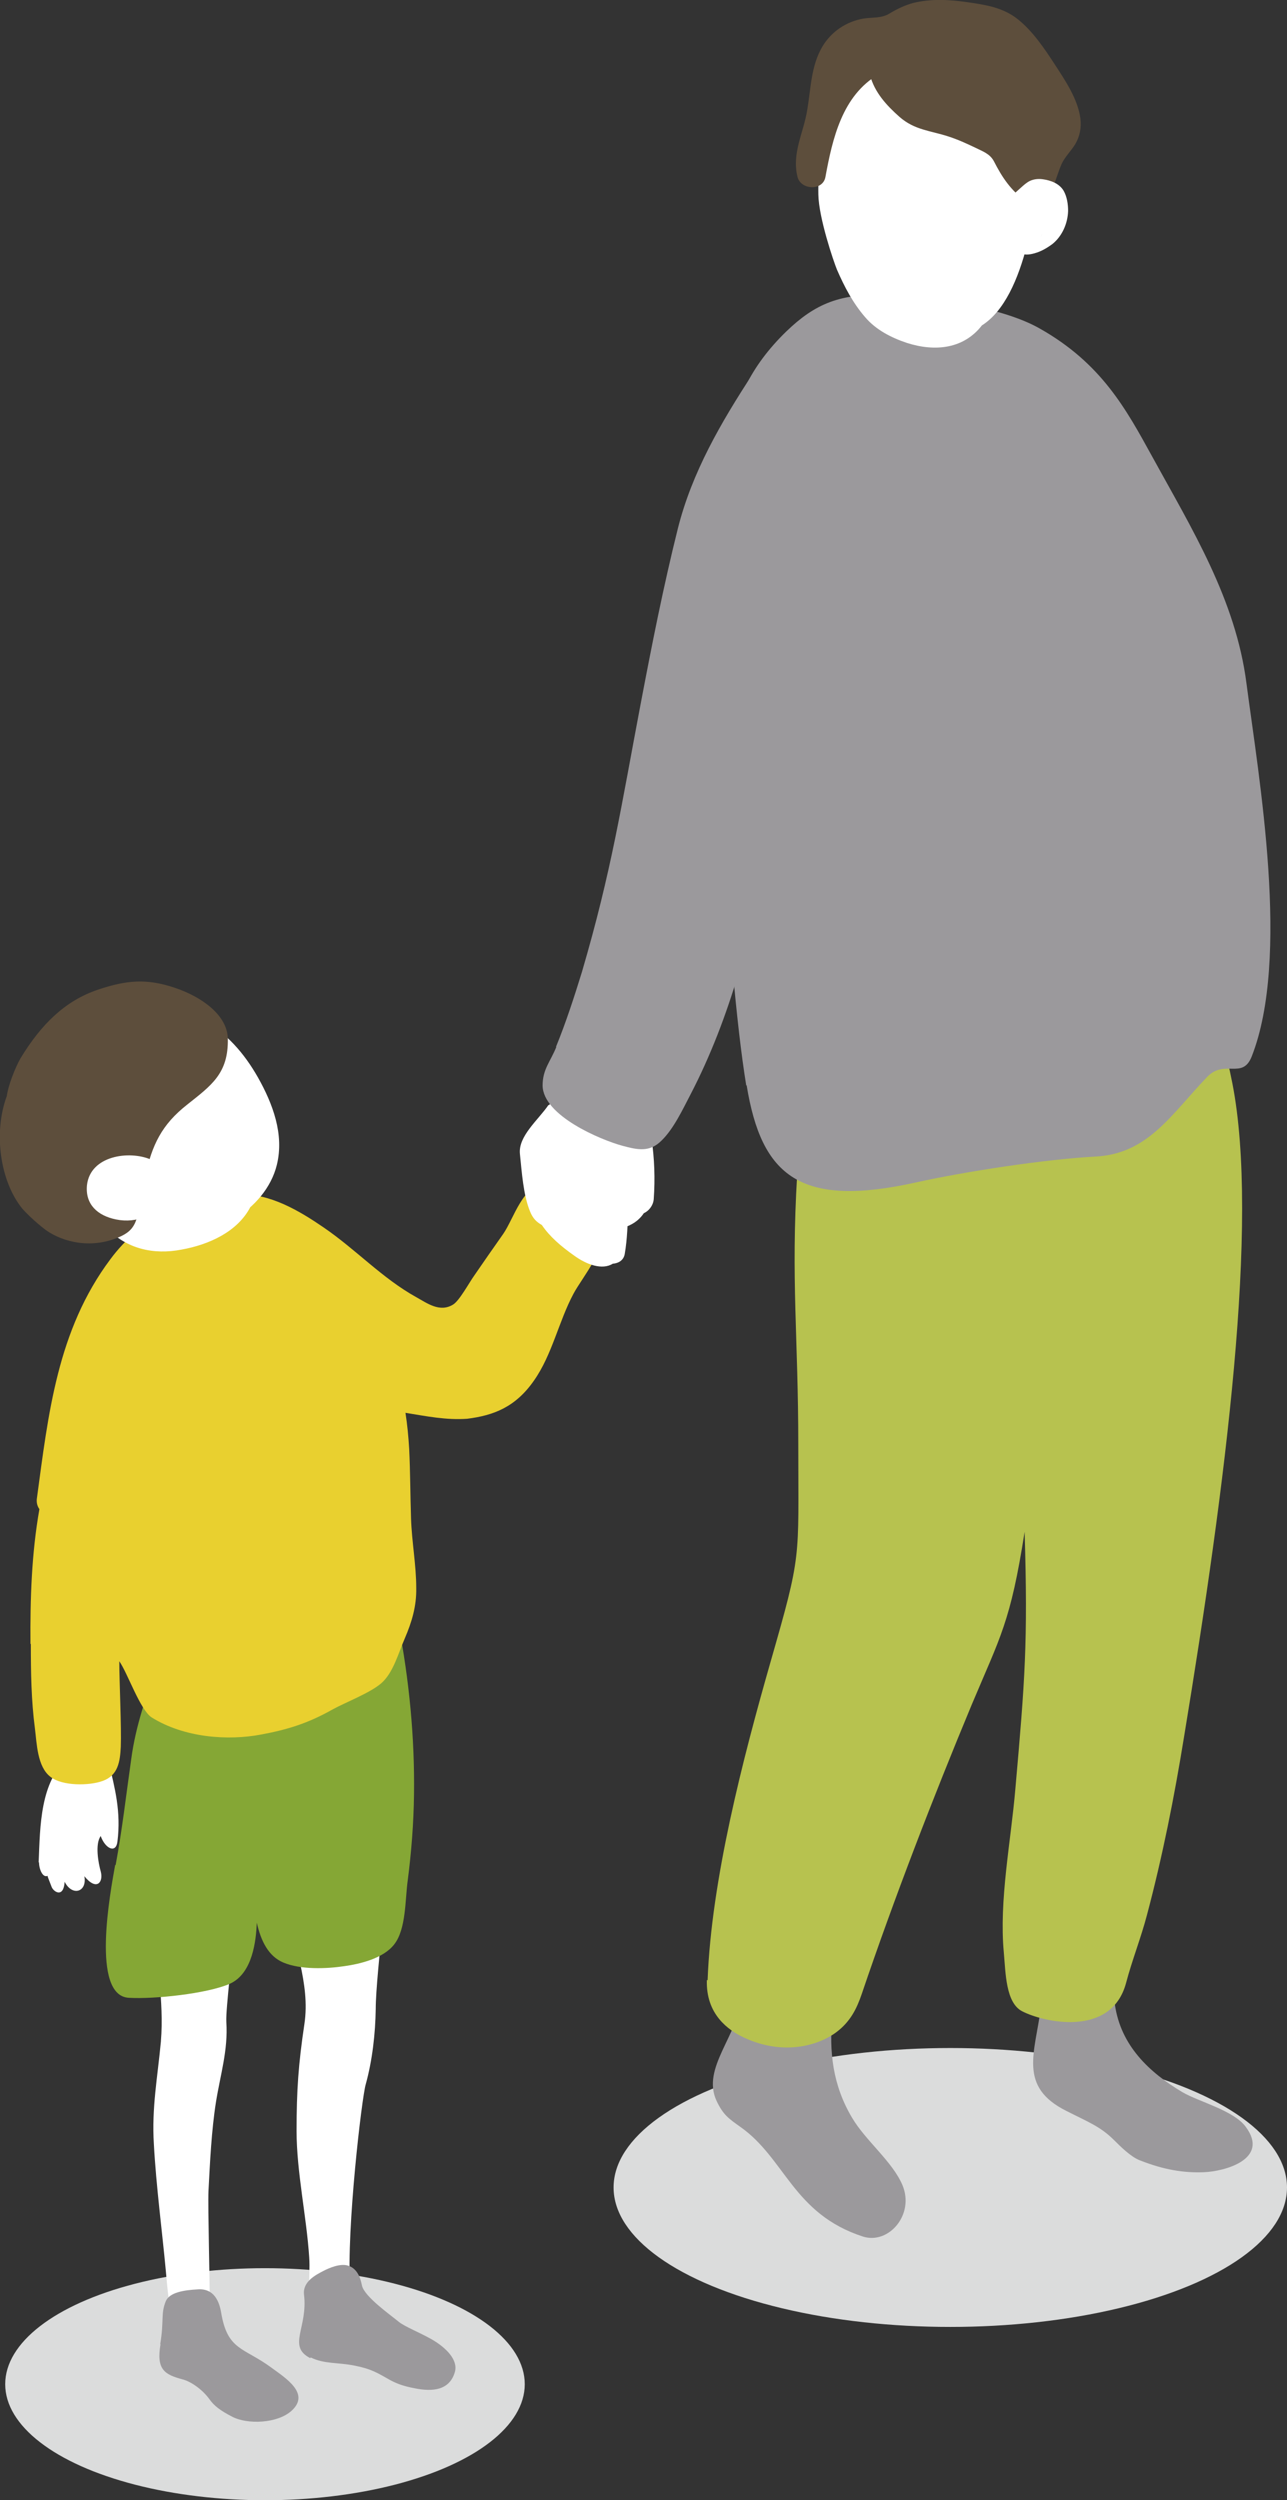 <?xml version="1.0" encoding="UTF-8"?>
<svg xmlns="http://www.w3.org/2000/svg" width="34.63" height="67.23" viewBox="0 0 34.63 67.23">
  <rect x="0" y="0" width="34.63" height="67.23" fill="#333333" stroke="none"/>
  <defs>
    <style>
      .cls-1 {
        fill: #fff;
      }

      .cls-2 {
        fill: #5d4e3c;
      }

      .cls-3 {
        fill: #e9d02f;
      }

      .cls-4 {
        fill: #9b999c;
      }

      .cls-5 {
        isolation: isolate;
      }

      .cls-6 {
        fill: #b7c24f;
      }

      .cls-7 {
        fill: #dbdcdc;
        mix-blend-mode: multiply;
      }

      .cls-8 {
        fill: #85a735;
      }
    </style>
  </defs>
  <g class="cls-5">
    <g id="_イヤー_1" data-name="レイヤー 1"/>
    <g id="_イヤー_2" data-name="レイヤー 2">
      <g id="_イヤー_1-2" data-name="レイヤー 1">
        <g>
          <ellipse class="cls-7" cx="7.13" cy="64.11" rx="6.99" ry="3.12"/>
          <ellipse class="cls-7" cx="25.57" cy="58.82" rx="9.06" ry="3.75"/>
          <g>
            <path class="cls-1" d="M1.04,50.08c.04-.99,.04-2.16,.79-2.82,.16-.14,.34-.12,.48-.02,.2-.16,.54-.14,.62,.17,.16,.67,.33,1.3,.23,2.11-.04,.33-.33,.19-.45-.15-.16,.22-.06,.74,0,.95,.08,.29-.11,.54-.44,.13,.08,.43-.33,.55-.53,.15-.03,.45-.3,.27-.35,.14-.04-.11-.11-.27-.11-.3-.13,.06-.23-.18-.23-.36Z"/>
            <path class="cls-1" d="M4.33,54.88c.09-1.07-.14-2.15-.15-3.23,0-.5,.94-.5,.95,0,0,.06,0,.13,0,.19,.05,0,.1,.01,.14,.03,.16-.28,.95-.2,.98,.21,.03,.41-.18,1.91-.16,2.29,.05,.76-.16,1.41-.28,2.16-.12,.76-.16,1.62-.2,2.38-.02,.43,.04,2.55,.03,2.92-.02,.44-.16,.21-.73,.33-.32,.07-.33,.22-.45-1.12-.09-.98-.26-2.27-.32-3.39-.06-.98,.1-1.79,.19-2.76Z"/>
            <path class="cls-1" d="M7.98,57.3c0,1.1,.27,2.31,.34,3.4,.04,.53-.11,1.29,.22,1.27,.17,0,.24-.02,.32-.12,.12-.15,.28,.06,.45-.03,.11-.06,.12-.15,.11-.3-.1-1.62,.32-5.14,.42-5.47,.18-.65,.26-1.37,.27-2.03,0-.48,.11-1.55,.21-2.5,.05-.44-.54-.48-.72-.16,0-.07-.01-.14-.02-.21-.06-.49-.83-.49-.77,0,.04,.38-.25,.71-.31,.04-.04-.49-.77-.5-.73,0,.09,1.1,.59,2.12,.42,3.24-.16,1.07-.21,1.77-.21,2.87Z"/>
            <path class="cls-8" d="M3.11,50.16c.18-.97,.28-1.87,.42-2.85,.12-.91,.42-1.76,.75-2.64,.12-.33,.54-.32,.7-.12,1.69-.11,3.39-.59,5.04-.95,.16-.27,.63-.31,.7,.07,.29,1.51,.44,3.04,.42,4.58-.01,.78-.07,1.55-.17,2.32-.07,.5-.04,1.3-.36,1.71-.29,.38-.92,.53-1.35,.59-.47,.07-1.17,.1-1.64-.1-.4-.17-.6-.58-.71-1.07-.02,.48-.11,1.36-.72,1.64-.61,.27-2.05,.42-2.72,.38-1.03-.05-.5-2.85-.37-3.58Z"/>
            <path class="cls-3" d="M.83,44.2c0,.76,.01,1.52,.11,2.28,.05,.39,.06,1.03,.42,1.3,.32,.25,1.04,.24,1.4,.11,.42-.15,.47-.52,.49-.92,.02-.52-.04-1.77-.04-2.3,.22,.31,.56,1.31,.87,1.51,.88,.55,2.06,.63,2.95,.46,.7-.13,1.26-.3,1.93-.68,.33-.18,.98-.43,1.29-.69,.33-.28,.47-.82,.64-1.21,.19-.44,.32-.87,.31-1.36,0-.62-.12-1.24-.14-1.87-.02-.62-.02-1.25-.05-1.87-.02-.33-.05-.65-.1-.97,.56,.09,1.09,.2,1.66,.16,.71-.09,1.3-.31,1.8-1.03,.49-.7,.66-1.58,1.06-2.33,.25-.47,.97-1.28,.72-1.85-.18-.43-1-1.08-1.48-1.09-.59-.02-.84,.91-1.13,1.33-.26,.37-.52,.74-.78,1.12-.13,.18-.4,.68-.57,.78-.36,.22-.7-.04-.99-.2-.92-.51-1.62-1.28-2.5-1.88-.63-.43-1.45-.93-2.3-.88-1.32-.07-2.63,.66-3.43,1.74-1.43,1.91-1.67,4.16-1.98,6.45-.01,.11,.02,.2,.07,.27-.21,1.19-.25,2.41-.24,3.63Z"/>
            <g>
              <path class="cls-1" d="M4.95,27.47c.58,.34,.93,.95,1.26,1.53,.29,.52,.59,1.05,.62,1.65,.05,.9-.53,1.73-1.27,2.24-.09,.06-.18,.12-.29,.12-.13,0-.25-.08-.35-.16-.42-.31-.85-.63-1.19-1.04-.34-.41-.57-.92-.55-1.45,.02-.49,.27-.95,.58-1.32,.21-.25,.48-.48,.8-.56,.38-.08,.79,.07,1.09,.32s.52,.58,.74,.91c.14,.21,.27,.42,.33,.66,.08,.33,.01,.68-.06,1.01-.1,.45-.2,.92-.52,1.24-.21,.21-.49,.34-.77,.44-.53,.19-1.13,.31-1.66,.09-.34-.14-.61-.42-.83-.72-.61-.88-.75-2.01-.72-3.08,0-.23,.03-.46,.13-.67,.13-.25,.38-.43,.61-.59l.81-.55c.15-.1,.31-.2,.48-.21,.15,0,.29,.06,.42,.12,.39,.18,.78,.36,1.11,.63,.39,.31,.67,.73,.91,1.17,.32,.58,.57,1.24,.45,1.89-.19,.96-1.19,1.6-2.17,1.68-.98,.07-1.93-.3-2.83-.71"/>
              <path class="cls-1" d="M4.75,27.8c.46,.28,.75,.74,1.01,1.19s.61,.99,.68,1.55c.06,.52-.14,1.02-.46,1.42-.16,.2-.34,.38-.54,.53-.03,.03-.1,.09-.14,.1-.1,.03-.02,.01-.1-.02-.14-.06-.28-.2-.4-.3-.44-.34-.88-.73-1.1-1.25s-.12-1.03,.18-1.49c.27-.41,.68-.82,1.21-.62s.86,.78,1.12,1.24c.29,.49,.13,1.06-.02,1.58-.17,.59-.54,.86-1.11,1.03-.53,.16-1.11,.22-1.55-.18-.4-.36-.65-.88-.79-1.4s-.19-1.09-.18-1.64c0-.25-.01-.55,.14-.76s.42-.35,.64-.5c.24-.16,.48-.36,.74-.5,.24-.13,.5,.06,.72,.17,.5,.24,.92,.55,1.23,1.01,.37,.53,.73,1.2,.72,1.87-.01,.54-.35,.99-.8,1.26-1.15,.7-2.53,.19-3.65-.32-.45-.2-.84,.46-.39,.67,1.37,.62,2.99,1.17,4.39,.34,.54-.32,1-.84,1.15-1.46,.2-.82-.11-1.64-.51-2.35-.37-.65-.84-1.19-1.49-1.55-.29-.16-.63-.35-.96-.44-.4-.11-.73,.07-1.05,.29-.59,.4-1.41,.79-1.59,1.54-.17,.7-.08,1.56,.07,2.26s.44,1.4,.93,1.93c.54,.58,1.28,.75,2.04,.6,.72-.13,1.5-.47,1.85-1.15,.15-.31,.24-.64,.31-.97,.08-.4,.16-.81,.06-1.21-.09-.34-.29-.63-.48-.91-.22-.32-.45-.64-.76-.88-.62-.49-1.42-.53-2.04-.03-.54,.44-.95,1.12-1.02,1.82-.06,.74,.3,1.43,.79,1.96,.29,.32,.63,.58,.98,.83s.71,.44,1.13,.2c.66-.38,1.21-1.09,1.43-1.81,.25-.84-.03-1.64-.43-2.38s-.82-1.48-1.55-1.93c-.42-.26-.81,.41-.39,.67h0Z"/>
            </g>
            <path class="cls-2" d="M.18,29.49c.04-.31,.23-.78,.37-1.03,.56-.92,1.2-1.55,2.09-1.85,.78-.26,1.31-.3,2.06-.05,.75,.25,1.42,.75,1.43,1.37,.02,.94-.45,1.26-1.09,1.77-.69,.54-.95,1.09-1.13,1.92-.07,.32-.17,.59-.4,.81,.11,.1,.22,.14,.18,.29-.07,.28-.21,.41-.41,.51-.79,.38-1.59,.17-2.04-.15-.3-.22-.59-.52-.64-.58-.6-.74-.78-2.04-.42-3.02Z"/>
            <path class="cls-1" d="M4.05,31.19c.25,.11,.24,.35,.11,.52,.23,.06,.4,.34,.26,.57-.23,.37-.72,.63-1.3,.51-.49-.1-.83-.4-.78-.92,.09-.8,1.14-.94,1.72-.69Z"/>
            <path class="cls-4" d="M8.36,63.39c.36,.18,.73,.13,1.18,.22,.46,.09,.62,.2,.96,.39,.17,.09,.34,.16,.66,.22,.49,.1,.94,.05,1.08-.44,.09-.32-.23-.65-.63-.88-.32-.18-.72-.34-.87-.46-.23-.19-.93-.68-1-.98-.02-.08-.07-.45-.38-.54-.2-.06-.48,.05-.67,.15s-.55,.28-.51,.63c.11,.89-.46,1.39,.17,1.71Z"/>
            <path class="cls-4" d="M4.32,63.03c-.12,.69,.11,.82,.59,.95,.21,.05,.53,.26,.73,.54,.12,.17,.29,.3,.6,.46,.41,.22,1.23,.19,1.61-.16,.5-.46-.16-.87-.54-1.15-.76-.56-1.19-.46-1.36-1.49-.09-.53-.37-.64-.63-.62-.37,.02-.76,.08-.86,.32-.14,.35-.04,.5-.15,1.16Z"/>
            <path class="cls-1" d="M16.53,31.79s.06,.01,.09,.02l-.09-.04s.05,.03,.07,.04c.04,.02-.07-.06-.03-.02,.01,.01,.02,.02,.03,.03s.04,.05,0,0c-.04-.05,0,0,0,0,.02,.03,.03,.06,.05,.1l-.04-.09c.04,.09,.05,.19,.07,.28v-.1c0,.07,0,.14,0,.21v-.1s0,.07-.01,.1l.04-.09s-.01,.03-.02,.04c-.03,.06,.02,0,.02-.02,0,.01-.07,.06-.07,.07,0,0,.08-.06,.03-.03-.01,0-.03,.02-.04,.03-.04,.02-.07,.04-.11,.05l.09-.04c-.07,.03-.14,.05-.21,.07l.48,.48c.17-.45,.2-.93,.12-1.4-.01-.09-.1-.19-.18-.23-.08-.05-.21-.07-.3-.04s-.18,.09-.23,.18c-.05,.1-.06,.19-.04,.3v-.03c.02,.21,.02,.41,0,.62v-.1c-.01,.17-.06,.34-.12,.51-.05,.13,0,.29,.1,.38,.1,.1,.25,.14,.38,.1,.22-.07,.43-.14,.59-.3,.18-.17,.27-.41,.25-.66-.02-.23-.06-.46-.18-.66s-.31-.36-.54-.4c-.11-.02-.2-.02-.3,.04-.08,.05-.16,.14-.18,.23-.04,.19,.06,.44,.27,.48h0Z"/>
            <g>
              <path class="cls-1" d="M14.77,29.72c.12-.16,.33-.21,.49-.15,.09-.06-.28-.08-.18-.04,.47,.17,.93,.35,1.37,.59,.16-.04,.34,0,.45,.15,.03,.04,.05,.08,.08,.12,.21-.13,.51-.09,.55,.21,.08,.56,.1,1.09,.06,1.65-.02,.26-.33,.53-.58,.33-.04-.03-.07-.07-.11-.1-.01,.42-.02,.83-.09,1.24-.03,.17-.17,.25-.32,.26-.29,.18-.71,.02-1.03-.21-.37-.26-.67-.52-.88-.83-.14-.08-.24-.17-.32-.37-.18-.44-.22-1.06-.27-1.54-.05-.48,.49-.91,.77-1.32Z"/>
              <path class="cls-4" d="M28,53.96c.06-.44,.75-.44,.7,0h0l.63,.03c.05-.36,.61-.49,.67-.08,.16,1.09,.91,1.81,1.82,2.35,.45,.26,1.38,.49,1.7,.93,.65,.87-.57,1.2-1.13,1.22-.53,.02-1.06-.06-1.72-.32-.24-.09-.53-.38-.69-.54-.37-.37-.7-.49-1.29-.79-1.3-.65-.84-1.56-.68-2.79Z"/>
              <path class="cls-4" d="M19.97,53.69c.03-.44,.76-.25,.67,.17l1.09,.24c.11-.36,.72-.35,.67,.07-.1,1,.01,1.91,.53,2.78,.36,.61,1.08,1.17,1.35,1.8,.34,.8-.37,1.61-1.06,1.39-1.88-.61-2.09-2.1-3.3-2.95-.31-.22-.46-.32-.64-.7-.41-.89,.59-1.75,.67-2.79Z"/>
              <path class="cls-6" d="M19.04,53.25c.1-2.7,.95-5.96,1.69-8.55,.85-2.96,.75-2.71,.75-5.83,0-2.93-.2-4.45-.03-7.28,.02-.43,1.02-.6,1.08-.18,.01,.1,.03,.19,.04,.29l.17,.09c.06-.49,.45-.9,1.03-.87,.12-.39,.46-.72,.95-.75l5.75-.37c.17-.01,.31,.02,.44,.08,.13-.49,.25-.98,.36-1.47,.28-1.26,1.16-3.01,1.89,.72,.73,3.73-.18,10.78-1.3,17.57-.26,1.61-.58,3.22-1,4.8-.16,.61-.4,1.21-.56,1.82-.4,1.49-2.25,1.05-2.8,.76-.44-.23-.44-1.03-.49-1.58-.13-1.4,.19-2.98,.31-4.39,.26-2.94,.34-3.95,.25-6.92-.38,2.43-.65,2.81-1.42,4.64-1.03,2.47-2.1,5.24-2.96,7.78-.14,.41-.31,.75-.68,1.03-.49,.37-1.44,.64-2.49,.15-.43-.2-1.03-.63-1-1.55Z"/>
              <path class="cls-4" d="M20.09,29.18c.4,2.46,1.45,3.31,4.58,2.61,1.31-.29,3.47-.62,4.8-.69,1.42-.07,2.04-1.13,3.01-2.14,.47-.49,.95,.08,1.2-.55,1.04-2.65,.2-7.44-.14-10.03-.29-2.26-1.47-4.16-2.53-6.09-.71-1.29-1.37-2.52-3.04-3.46-.97-.55-2.74-.82-4.02-.89-1.34-.08-2.03,.24-2.79,.97-2,1.94-1.56,3.85-1.75,6.21-.25,3.13,.13,10.76,.67,14.07Z"/>
              <path class="cls-1" d="M27.35,1.73c-.74-.99-1.94-1.15-2.94-.65-.15,.05-.3,.14-.45,.26-1.46,.49-1.97,2.45-1.94,3.89,.01,.63,.41,1.8,.5,2.02,.2,.46,.43,.9,.76,1.28,.29,.34,.7,.55,1.12,.69,.78,.25,1.54,.15,2.02-.47,1.21-.76,1.5-3.47,1.58-4.59,0-.07,0-.13-.03-.19,.04-.81-.29-1.79-.64-2.25Z"/>
              <g>
                <path class="cls-2" d="M23.78,1.91c.07,.36,.35,.63,.62,.88,.13,.12,.26,.23,.42,.3,.13,.06,.28,.07,.42,.1,.5,.1,.97,.32,1.42,.55,.11,.06,.23,.11,.32,.21,.08,.09,.12,.21,.16,.32,.14,.33,.38,.62,.67,.82,.3-.17,.29-.61,.44-.92,.12-.23,.35-.41,.42-.66,.07-.26-.04-.53-.16-.77-.26-.52-.58-1.01-.94-1.46-.18-.23-.38-.45-.64-.59-.22-.12-.48-.16-.72-.2-.69-.11-1.45-.19-2.04,.19-.08,.05-.16,.12-.26,.15-.11,.04-.22,.03-.33,.03-.27,0-.56,.07-.78,.22-.34,.24-.51,.66-.59,1.07-.08,.41-.08,.83-.19,1.23-.11,.43-.34,.87-.2,1.29,.1-.58,.22-1.16,.47-1.69,.24-.53,.62-1.02,1.14-1.3"/>
                <path class="cls-2" d="M23.41,2.02c.12,.46,.44,.81,.79,1.12,.41,.36,.83,.37,1.32,.53,.25,.08,.49,.19,.72,.3,.2,.1,.39,.16,.5,.36,.23,.45,.46,.79,.87,1.09,.1,.07,.29,.07,.39,0,.38-.27,.39-.62,.57-1.02,.09-.19,.25-.34,.36-.52,.13-.22,.17-.45,.14-.7-.07-.52-.41-1.02-.69-1.45s-.59-.89-.99-1.21-.87-.39-1.35-.46-.99-.1-1.47,.02c-.22,.06-.43,.16-.63,.28-.22,.14-.47,.1-.71,.14-.46,.08-.86,.35-1.1,.75-.31,.52-.31,1.13-.41,1.71-.1,.62-.42,1.16-.26,1.8,.09,.35,.68,.38,.75,0,.19-1.03,.45-2.19,1.43-2.76,.43-.25,.04-.92-.39-.67-1.16,.67-1.56,1.98-1.78,3.22h.75c-.07-.29,.05-.57,.13-.85,.07-.24,.12-.48,.16-.72,.06-.47,.06-1.04,.36-1.43,.33-.43,.83-.22,1.26-.41,.23-.1,.41-.26,.66-.32,.23-.06,.48-.06,.72-.05,.44,.02,1.03,.06,1.39,.33,.41,.3,.71,.8,.96,1.23,.14,.22,.28,.46,.38,.7,.12,.29,.07,.42-.12,.65-.13,.17-.23,.34-.3,.54-.05,.14-.07,.43-.2,.52h.39c-.37-.27-.44-.65-.7-1-.24-.32-.69-.47-1.04-.63-.19-.08-.39-.16-.59-.22-.21-.06-.45-.08-.66-.15-.36-.12-.77-.58-.86-.94-.13-.48-.87-.28-.75,.21h0Z"/>
              </g>
              <path class="cls-1" d="M27.52,6.01c.18-.16,.35-.33,.54-.48l-.08,.06s.04-.03,.07-.04l-.09,.04s.04-.01,.06-.02h-.1s.04,.01,.06,.01h-.1c.07,0,.13,.02,.2,.04l-.09-.04s.03,.02,.05,.03l-.08-.06s.02,.02,.03,.03l-.06-.08s.02,.03,.03,.05l-.04-.09c.02,.06,.04,.11,.04,.17v-.1c0,.07,0,.15-.01,.22v-.1c0,.07-.02,.14-.04,.21l.04-.09c-.03,.06-.06,.12-.1,.17l.06-.08c-.04,.06-.09,.1-.15,.15l.08-.06c-.06,.05-.13,.08-.2,.12l.09-.04c-.07,.03-.13,.04-.2,.05h.17l.17,.1h0l.06,.07h0l.04,.08h0v.09s.01-.02,.01-.03v.1c0-.07,.03-.13,.06-.19l-.04,.09c.08-.19,.18-.37,.31-.54,.06-.08,.06-.21,.04-.3s-.09-.19-.18-.23c-.09-.05-.2-.07-.3-.04s-.17,.09-.23,.18c-.09,.12-.16,.25-.23,.38-.04,.08-.08,.17-.11,.25s-.07,.16-.08,.25c-.02,.18,.05,.35,.2,.45,.13,.08,.28,.06,.42,.02,.18-.05,.33-.14,.48-.25,.26-.21,.41-.55,.42-.89,0-.18-.03-.38-.12-.54-.12-.2-.35-.28-.56-.31-.14-.02-.29,0-.41,.08-.09,.06-.16,.13-.24,.2l-.4,.36c-.15,.14-.15,.41,0,.55,.16,.15,.39,.15,.55,0h0Z"/>
              <path class="cls-4" d="M14.96,28.15c.27-.66,.49-1.34,.7-2.02,.8-2.73,1.05-4.42,1.58-7.21,.3-1.58,.61-3.15,1-4.71,.38-1.51,1.16-2.85,2.01-4.15,.27-.42,.72,.06,.45,.48-.1,.16-.2,.32-.3,.48l.47,8.88c.21,.02,.44,.21,.39,.48-.18,1.15-.62,2.23-.87,3.37-.25,1.18-.18,1.25-.52,2.42-.33,1.12-.75,2.22-1.29,3.26-.21,.4-.45,.92-.78,1.24-.32,.32-.64,.25-1.05,.14-.59-.16-2.14-.81-2.15-1.62,0-.44,.21-.64,.37-1.04Z"/>
            </g>
          </g>
        </g>
      </g>
    </g>
  </g>
</svg>